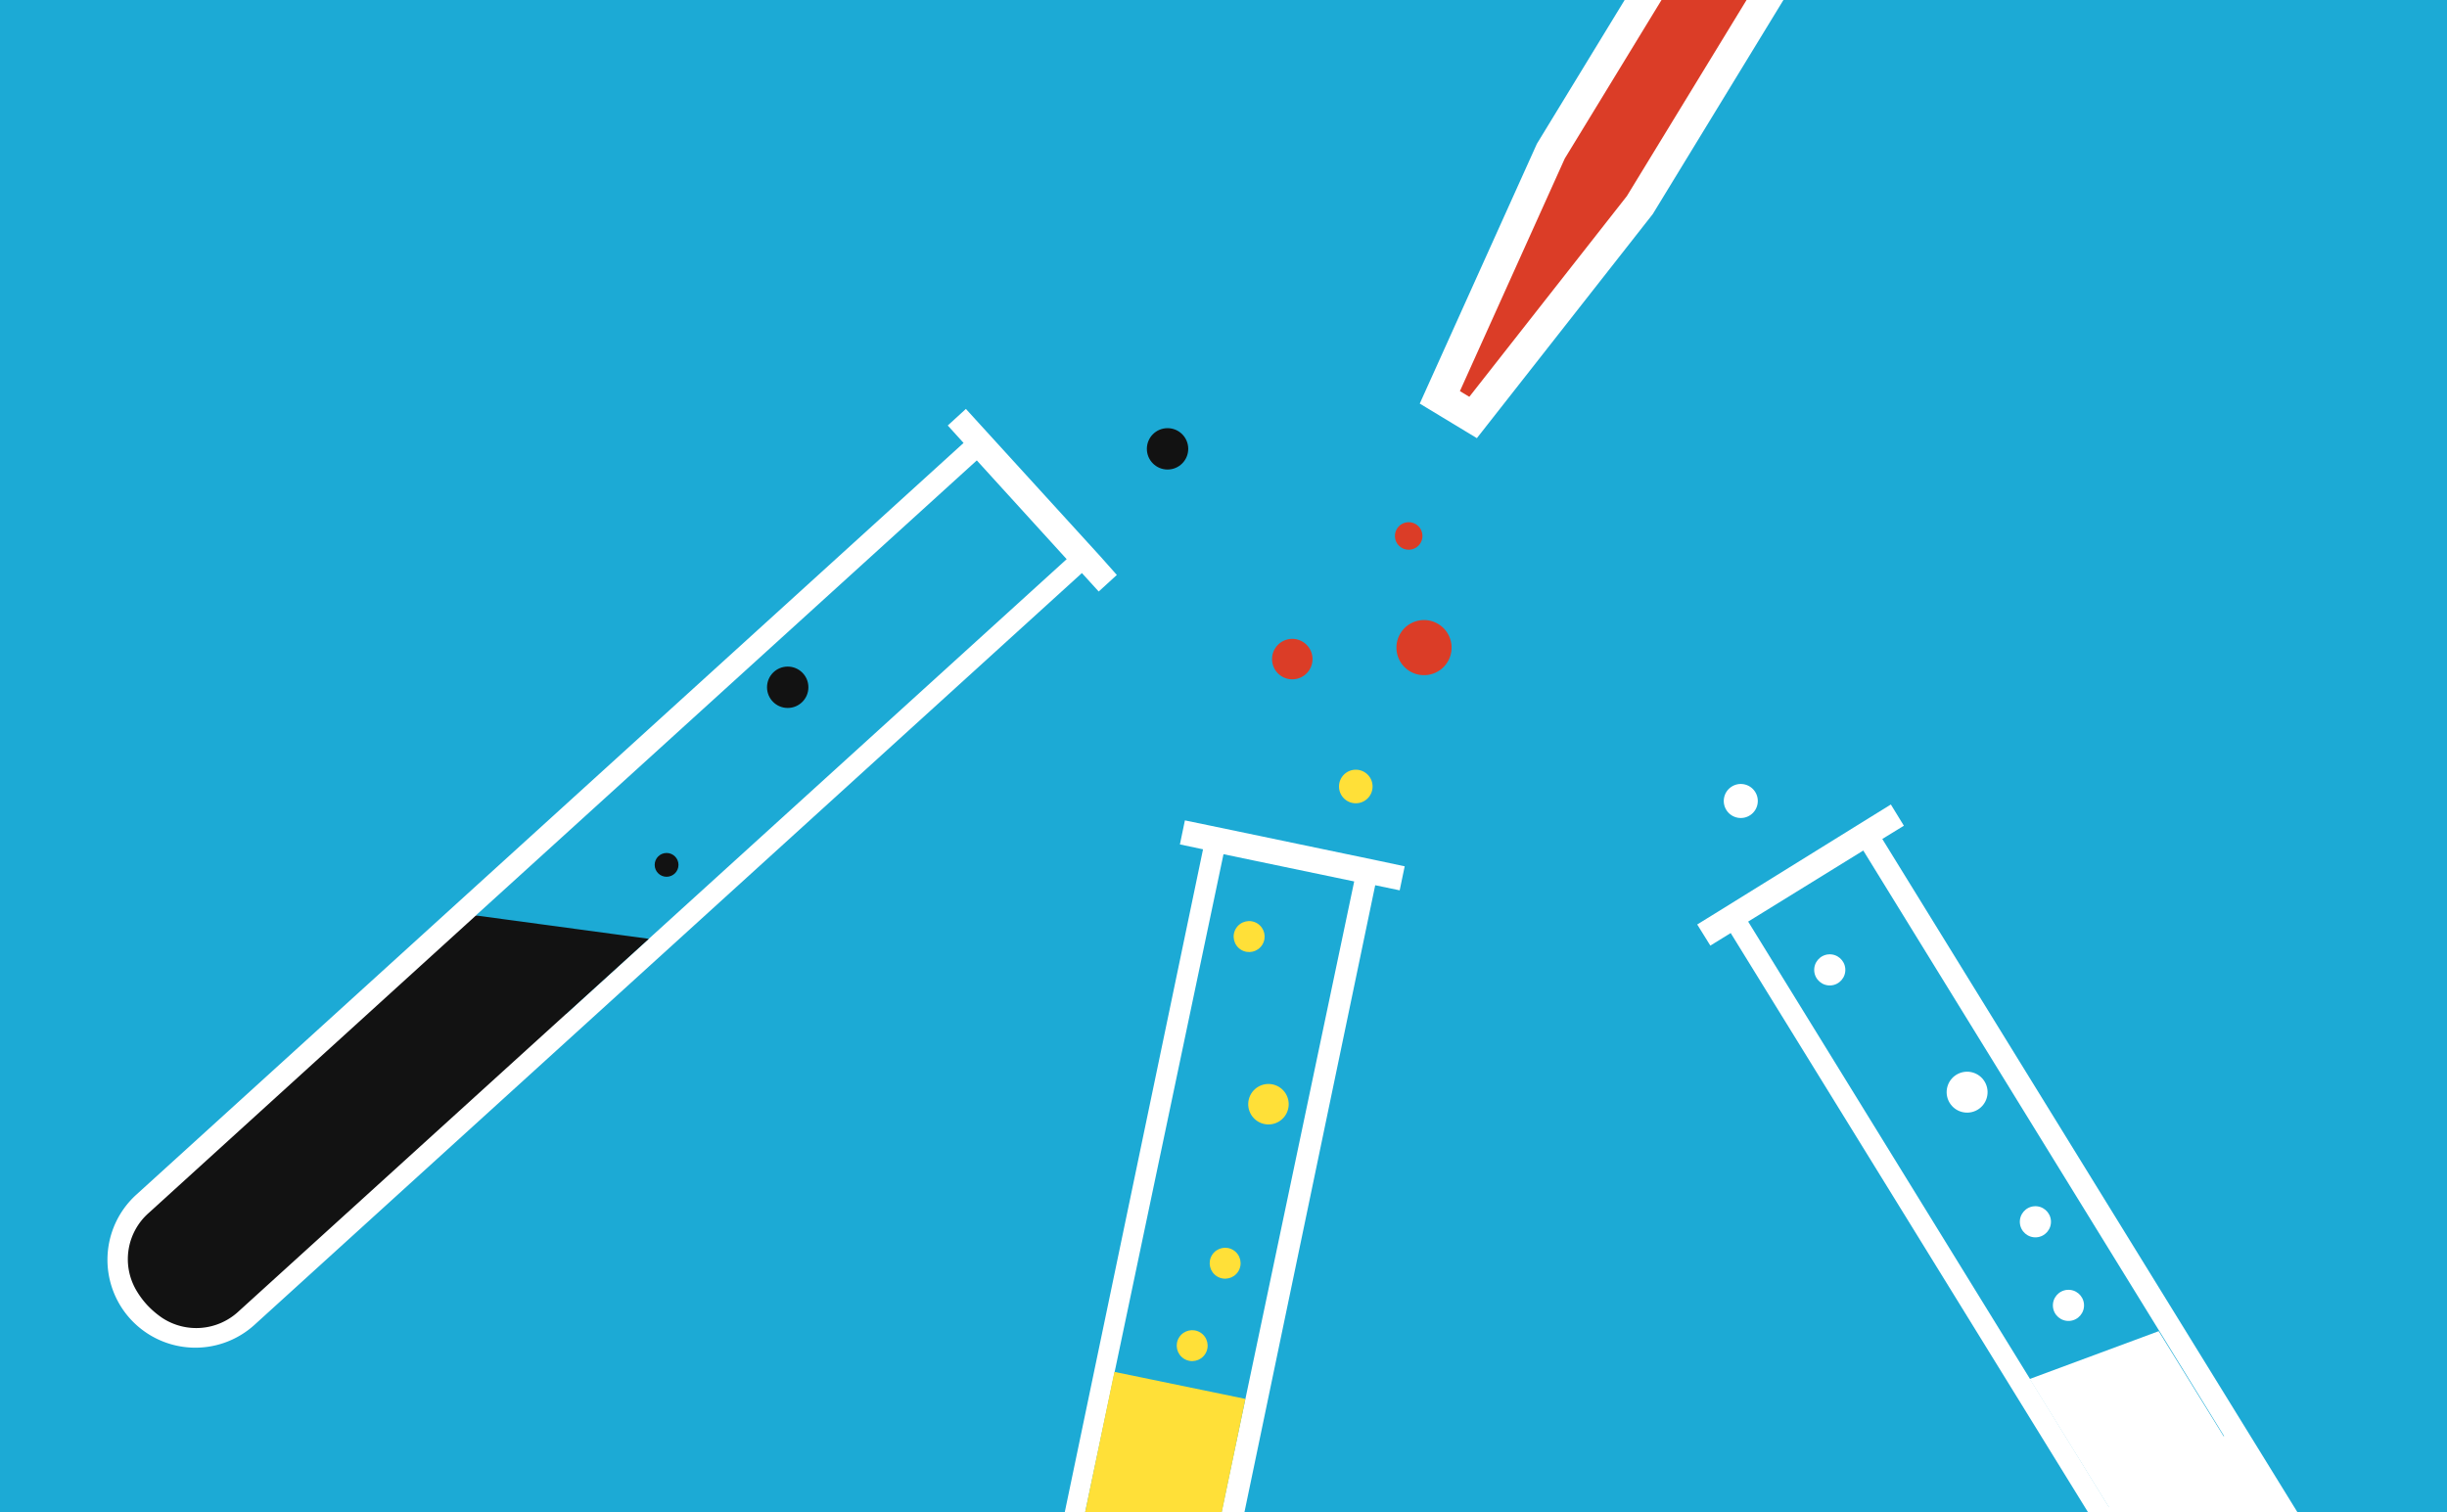 <svg id="Calque_1" data-name="Calque 1" xmlns="http://www.w3.org/2000/svg" xmlns:xlink="http://www.w3.org/1999/xlink" viewBox="0 0 220 136"><defs><style>.cls-1{fill:#1caad5;}.cls-2{clip-path:url(#clip-path);}.cls-3{fill:#121212;}.cls-4{fill:#fff;}.cls-5{fill:#ffe038;}.cls-6{fill:#db3d27;}.cls-7{fill:none;stroke:#fff;stroke-linecap:square;stroke-miterlimit:10;stroke-width:2.83px;}</style><clipPath id="clip-path"><rect class="cls-1" width="220" height="136"/></clipPath></defs><title>Plan de travail 252</title><rect class="cls-1" width="220" height="136"/><g class="cls-2"><circle class="cls-3" cx="104.97" cy="40.36" r="1.86"/><circle class="cls-3" cx="70.82" cy="61.8" r="1.86"/><path class="cls-4" d="M98.9,50,88.27,38.34l-1.43-1.57-1.63,1.49,1.42,1.57-74.38,67.6a7.9,7.9,0,1,0,10.63,11.7l74.39-67.6,1.51,1.66,1.63-1.49Zm-48,41.17-8.08-8.89,45-40.88,8.08,8.88Z"/><path class="cls-3" d="M42.79,82.32,13.37,109.07a5.54,5.54,0,0,0-1.21,6.79,7.65,7.65,0,0,0,1,1.41,8,8,0,0,0,1.43,1.24,5.58,5.58,0,0,0,6.85-.58L58.33,84.42"/><circle class="cls-3" cx="59.93" cy="77.77" r="1.07"/><circle class="cls-5" cx="114.04" cy="99.29" r="1.82" transform="translate(-9.34 186.7) rotate(-76.36)"/><path class="cls-4" d="M124.09,77.43,108.61,74.2l-2.08-.43-.45,2.16,2.08.44L87.64,174.76A7.91,7.91,0,1,0,103.12,178l20.52-98.4,2.2.46.45-2.16Zm-14.88,61.49-11.75-2.45L110,76.81l11.75,2.45Z"/><path class="cls-5" d="M100.19,123.36,89.41,175.07A5.9,5.9,0,0,0,93,181.83a6.66,6.66,0,0,0,1.2.35l.1,0a6,6,0,0,0,6.89-4.69l10.78-51.7"/><circle class="cls-5" cx="107.19" cy="121" r="1.39" transform="translate(-52.31 147.31) rotate(-57.83)"/><circle class="cls-5" cx="112.28" cy="84.82" r="1.39" transform="matrix(0.53, -0.85, 0.85, 0.53, -19.3, 134.7)"/><circle class="cls-6" cx="116.19" cy="59.27" r="1.82" transform="translate(4.15 126.06) rotate(-57.83)"/><circle class="cls-5" cx="110.15" cy="113.59" r="1.39" transform="translate(-44.65 146.35) rotate(-57.83)"/><circle class="cls-6" cx="128.03" cy="58.23" r="2.48" transform="translate(11.4 136.85) rotate(-58.44)"/><circle class="cls-6" cx="126.65" cy="48.19" r="1.24" transform="translate(19.3 130.89) rotate(-58.44)"/><circle class="cls-5" cx="121.88" cy="70.72" r="1.51" transform="translate(48.91 191.26) rotate(-88.93)"/><path class="cls-6" d="M133.33,37.09c-.22.55-4.8-.11-4.68-.66.88-4.22,7.23-15.88,7.23-15.88l9.41-17.64L168.58-14.9,145.71,21.48S134.59,34,133.33,37.09Z"/><polygon class="cls-7" points="203.68 -91.71 139.43 13.59 129.45 35.73 132.44 37.54 147.43 18.44 211.69 -86.86 203.68 -91.71"/><circle class="cls-4" cx="176.85" cy="98.22" r="1.84" transform="translate(-24.86 82.91) rotate(-24.71)"/><path class="cls-4" d="M168.06,73.54,154.42,82l-1.83,1.13,1.18,1.9,1.83-1.13,53.47,86.68a8,8,0,1,0,13.63-8.41L169.23,75.44l1.94-1.19L170,72.34Zm31.9,55.6-10.35,6.38L157.17,82.87l10.35-6.39Z"/><path class="cls-4" d="M182.48,124l28.1,45.54a6,6,0,0,0,7.33,2.49,7.44,7.44,0,0,0,1.12-.58l.1-.06a6,6,0,0,0,1.79-8.25L194.08,119.7"/><circle class="cls-4" cx="185.98" cy="117.36" r="1.4" transform="translate(-8.54 14.77) rotate(-4.44)"/><circle class="cls-4" cx="164.51" cy="87.2" r="1.4" transform="translate(-6.26 13.01) rotate(-4.44)"/><circle class="cls-4" cx="183" cy="109.85" r="1.4" transform="translate(-7.96 14.51) rotate(-4.44)"/><circle class="cls-4" cx="156.51" cy="72.01" r="1.53" transform="translate(-13.15 101.98) rotate(-34.72)"/></g></svg>